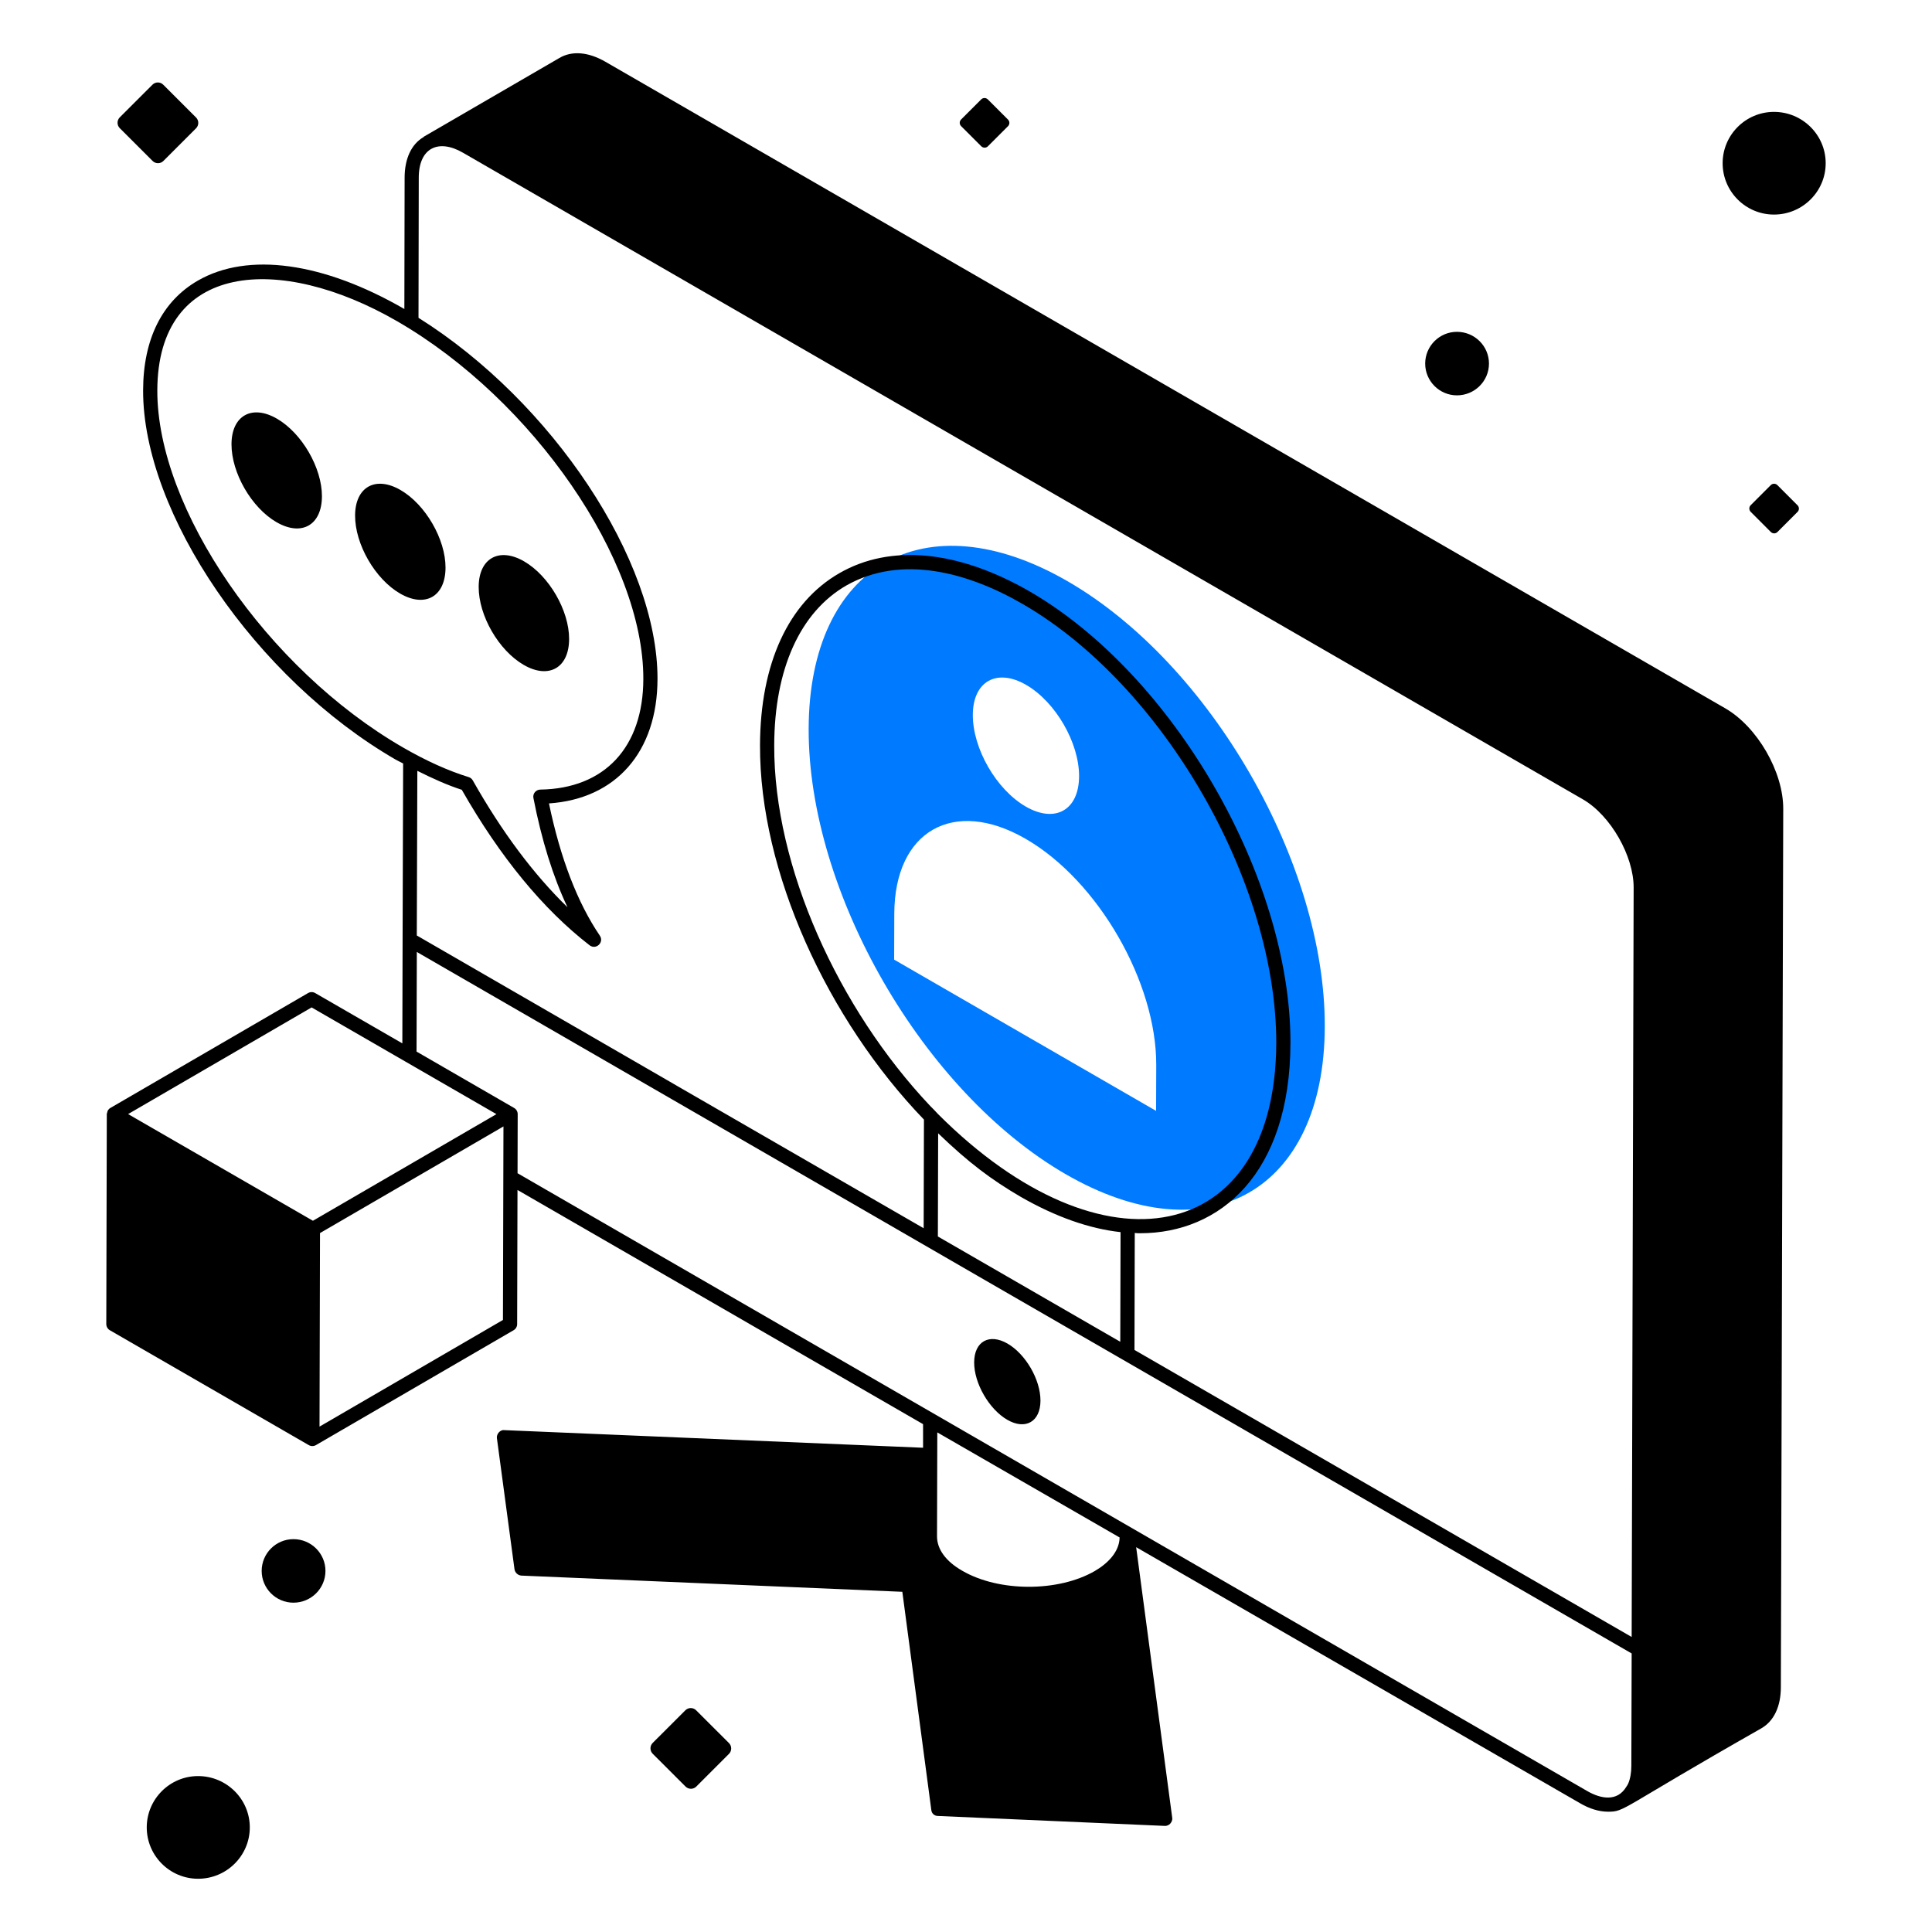 <svg xmlns="http://www.w3.org/2000/svg" id="Layer_1" x="0" y="0" enable-background="new 0 0 68 68" version="1.1" viewBox="0 0 68 68" xml:space="preserve"><g id="Admin_Message"><path fill="#007aff" d="M37.573,20.456c-5.017-2.896-9.094-0.568-9.111,5.192
			c-0.016,5.769,4.035,12.786,9.051,15.682c5.021,2.899,9.098,0.575,9.115-5.194
			C46.645,30.377,42.594,23.355,37.573,20.456z M36.116,24.105
			c1.036,0.598,1.868,2.038,1.864,3.215c-0.003,1.191-0.84,1.667-1.876,1.069
			c-1.036-0.598-1.868-2.038-1.864-3.229
			C34.243,23.984,35.08,23.507,36.116,24.105z M40.691,39.099l-9.22-5.323
			l0.005-1.615c0.008-2.916,2.088-4.101,4.625-2.636
			c2.549,1.472,4.603,5.043,4.595,7.959L40.691,39.099z"/><path d="M60.719,24.928L21.311,2.175c-0.604-0.349-1.18-0.396-1.623-0.134
				l-4.766,2.767c0,0,0,0-0.001,0l-0.001,0.001c-0.005,0.003-0.005,0.01-0.01,0.014
				c-0.435,0.255-0.669,0.765-0.669,1.434l-0.009,4.619
				c-0.002-0.001-0.005-0.003-0.007-0.004C11.372,9.226,8.726,8.862,6.965,9.876
				c-1.256,0.723-1.923,2.058-1.928,3.859c-0.013,4.33,3.977,10.163,8.893,13.003
				c0.089,0.051,0.172,0.086,0.259,0.134l-0.019,6.203l-0.009,3.648l-3.068-1.771
				c-0.078-0.045-0.173-0.044-0.251,0.001L3.886,38.996
				c-0,0-0.001,0-0.001,0c-0.039,0.023-0.07,0.055-0.092,0.092
				c-0.01,0.017-0.01,0.038-0.016,0.057c-0.006,0.022-0.018,0.043-0.018,0.066
				l-0.018,7.391c0,0.09,0.048,0.173,0.125,0.218l7.003,4.044
				c0.077,0.044,0.173,0.044,0.25,0c0-0,0.001-0.001,0.001-0.001
				l6.958-4.044c0.076-0.044,0.124-0.126,0.124-0.215l0.012-4.721l14.275,8.243
				v0.83l-14.74-0.62c-0.148-0.021-0.279,0.144-0.26,0.28l0.62,4.62
				c0.02,0.12,0.12,0.21,0.24,0.22l13.41,0.57l1.02,7.68
				c0.01,0.12,0.11,0.21,0.23,0.21l7.99,0.35c0,0,0,0,0.01,0
				c0.07,0,0.13-0.03,0.18-0.08c0.05-0.06,0.08-0.13,0.07-0.2
				l-1.27-9.53l15.62,9.01c0.34,0.2,0.68,0.3,0.99,0.3
				c0.607,0,0.373-0.081,5.395-2.935c0.442-0.255,0.686-0.77,0.686-1.448
				l0.012-4.101l0.072-26.812C62.769,27.167,61.851,25.579,60.719,24.928z
				 M33.02,39.216c-0.09-0.1-0.18-0.19-0.28-0.29
				c-3.23-3.42-5.51-8.42-5.49-12.7c0.01-2.68,0.91-4.68,2.54-5.62
				c1.941-1.1,4.284-0.458,6.2,0.65c4.94,2.85,8.94,9.78,8.93,15.46
				C44.894,43.799,38.849,45.045,33.02,39.216z M33.02,39.889
				c1.08,1.039,1.868,1.629,2.91,2.238c1.22,0.7,2.41,1.12,3.51,1.24
				l-0.01,3.859l-6.42-3.706C33.011,43.204,33.02,39.735,33.02,39.889z
				 M5.537,13.738c0.014-4.53,4.309-4.817,8.437-2.434
				c4.792,2.767,8.682,8.418,8.669,12.597c-0.006,2.402-1.362,3.856-3.627,3.89
				c-0.151,0.002-0.273,0.141-0.241,0.298c0.288,1.481,0.689,2.768,1.198,3.842
				c-1.192-1.158-2.31-2.653-3.333-4.464c-0.031-0.056-0.083-0.097-0.145-0.116
				c-0.718-0.221-1.497-0.572-2.315-1.045C9.402,23.546,5.525,17.908,5.537,13.738z
				 M16.253,27.798c1.35,2.367,2.863,4.208,4.5,5.474
				c0.23,0.171,0.517-0.106,0.36-0.339c-0.787-1.159-1.39-2.725-1.791-4.655
				c2.358-0.16,3.813-1.812,3.82-4.375c0.012-4.188-3.718-9.772-8.412-12.717
				l0.009-4.93c0-1.057,0.697-1.379,1.557-0.88l39.408,22.753
				c0.99,0.569,1.798,2.006,1.795,3.111c-0.01,3.803-0.06,22.576-0.07,26.376
				L39.93,47.514l0.01-4.118c0.06,0.01,0.13,0.01,0.19,0.01
				c2.819,0,5.274-2.099,5.29-6.69c0-0.01,0-0.01,0-0.02
				c0-5.83-4.12-12.95-9.18-15.88c-2.52-1.45-4.9-1.68-6.7-0.64
				c-1.79,1.03-2.78,3.18-2.79,6.05c-0.02,4.46,2.38,9.66,5.77,13.18
				l-0.01,3.824c-25.353-14.636,5.111,2.953-17.84-10.304
				c0.007-1.977,0.02-6.054,0.019-5.795
				C15.229,27.402,15.757,27.639,16.253,27.798z M10.968,35.458l6.505,3.756
				c-0.142,0.083-6.882,3.999-6.459,3.753l-6.505-3.755L10.968,35.458z
				 M11.246,50.212c0-0.101,0.018-7.01,0.017-6.812
				c0.134-0.078,6.873-3.994,6.457-3.753l-0.018,6.811L11.246,50.212z
				 M32.99,50.416l6.417,3.698c-0.01,0.517-0.433,0.925-0.877,1.182
				c-1.28,0.74-3.37,0.74-4.66-0.01c-0.58-0.33-0.89-0.76-0.89-1.21
				C32.98,53.974,32.991,50.202,32.99,50.416z M55.86,63.036
				c-4.232-2.444-35.289-20.382-37.644-21.742l0.005-2.08
				c0-0-0-0-0-0c0-0,0-0,0-0
				c0-0.09-0.048-0.172-0.125-0.217L14.661,37.012l0.01-3.506
				c34.589,19.972,3.899,2.261,42.758,24.69l-0.011,3.954
				c0,0.244-0.038,0.455-0.11,0.626c-0,0-0,0.001-0.001,0.002
				c-0.019,0.045-0.046,0.078-0.07,0.117
				C56.925,63.409,56.362,63.328,55.86,63.036z"/><path d="M35.461 47.29c-.639-.369-1.172-.08-1.174.662-.002.741.528 1.651 1.166 2.02s1.166.069 1.168-.673C36.623 48.558 36.099 47.659 35.461 47.29zM62.438 3.938c-.996 0-1.807.811-1.807 1.807s.811 1.807 1.807 1.807c1.004 0 1.82-.811 1.82-1.807S63.442 3.938 62.438 3.938zM6.972 62.512c-.996 0-1.807.811-1.807 1.807 0 .996.811 1.807 1.807 1.807 1.004 0 1.82-.811 1.82-1.807C8.792 63.323 7.976 62.512 6.972 62.512zM51.28 13.915c.622 0 1.127-.501 1.127-1.118 0-.617-.505-1.118-1.127-1.118-.616 0-1.118.501-1.118 1.118C50.162 13.413 50.664 13.915 51.28 13.915zM34.537 5.148c.032.031.073.049.118.049s.086-.017.117-.049l.706-.706c.065-.064.065-.169 0-.234l-.71-.709c-.031-.031-.073-.049-.117-.049-.044 0-.086.017-.117.049l-.706.706c-.065.064-.065.169 0 .234L34.537 5.148zM62.559 17.075c-.031-.031-.073-.049-.117-.049s-.086.017-.117.049l-.706.706c-.065.064-.065.169 0 .234l.708.709c.032.031.073.049.117.049.044 0 .086-.017.117-.049l.706-.706c.065-.064.065-.169 0-.234L62.559 17.075zM5.371 5.665c.05.051.119.079.19.079.072 0 .14-.028.19-.079L6.9 4.516c.105-.105.105-.276 0-.381L5.746 2.982C5.695 2.93 5.628 2.902 5.556 2.902S5.417 2.93 5.365 2.982L4.216 4.13c-.105.105-.105.277 0 .381L5.371 5.665zM24.502 60.197c-.051-.051-.119-.079-.19-.079s-.139.028-.19.079l-1.149 1.148c-.105.105-.105.277 0 .381l1.155 1.154c.05.051.119.079.19.079s.14-.028.19-.079l1.149-1.149c.105-.105.105-.276 0-.381L24.502 60.197zM9.745 14.735c-.882-.509-1.594-.104-1.597.898-.003 1.013.705 2.238 1.586 2.747.882.509 1.594.104 1.597-.91C11.335 16.469 10.627 15.244 9.745 14.735zM14.095 17.246c-.882-.509-1.594-.104-1.597.898-.003 1.013.705 2.239 1.586 2.748.882.509 1.594.104 1.597-.91C15.684 18.98 14.977 17.755 14.095 17.246zM18.434 23.403c.882.509 1.594.104 1.597-.91.003-1.002-.705-2.227-1.586-2.736-.882-.509-1.594-.104-1.597.898C16.845 21.669 17.553 22.894 18.434 23.403zM10.328 54.173c-.616 0-1.118.501-1.118 1.118s.502 1.118 1.118 1.118c.622 0 1.127-.501 1.127-1.118S10.95 54.173 10.328 54.173z"/></g></svg>